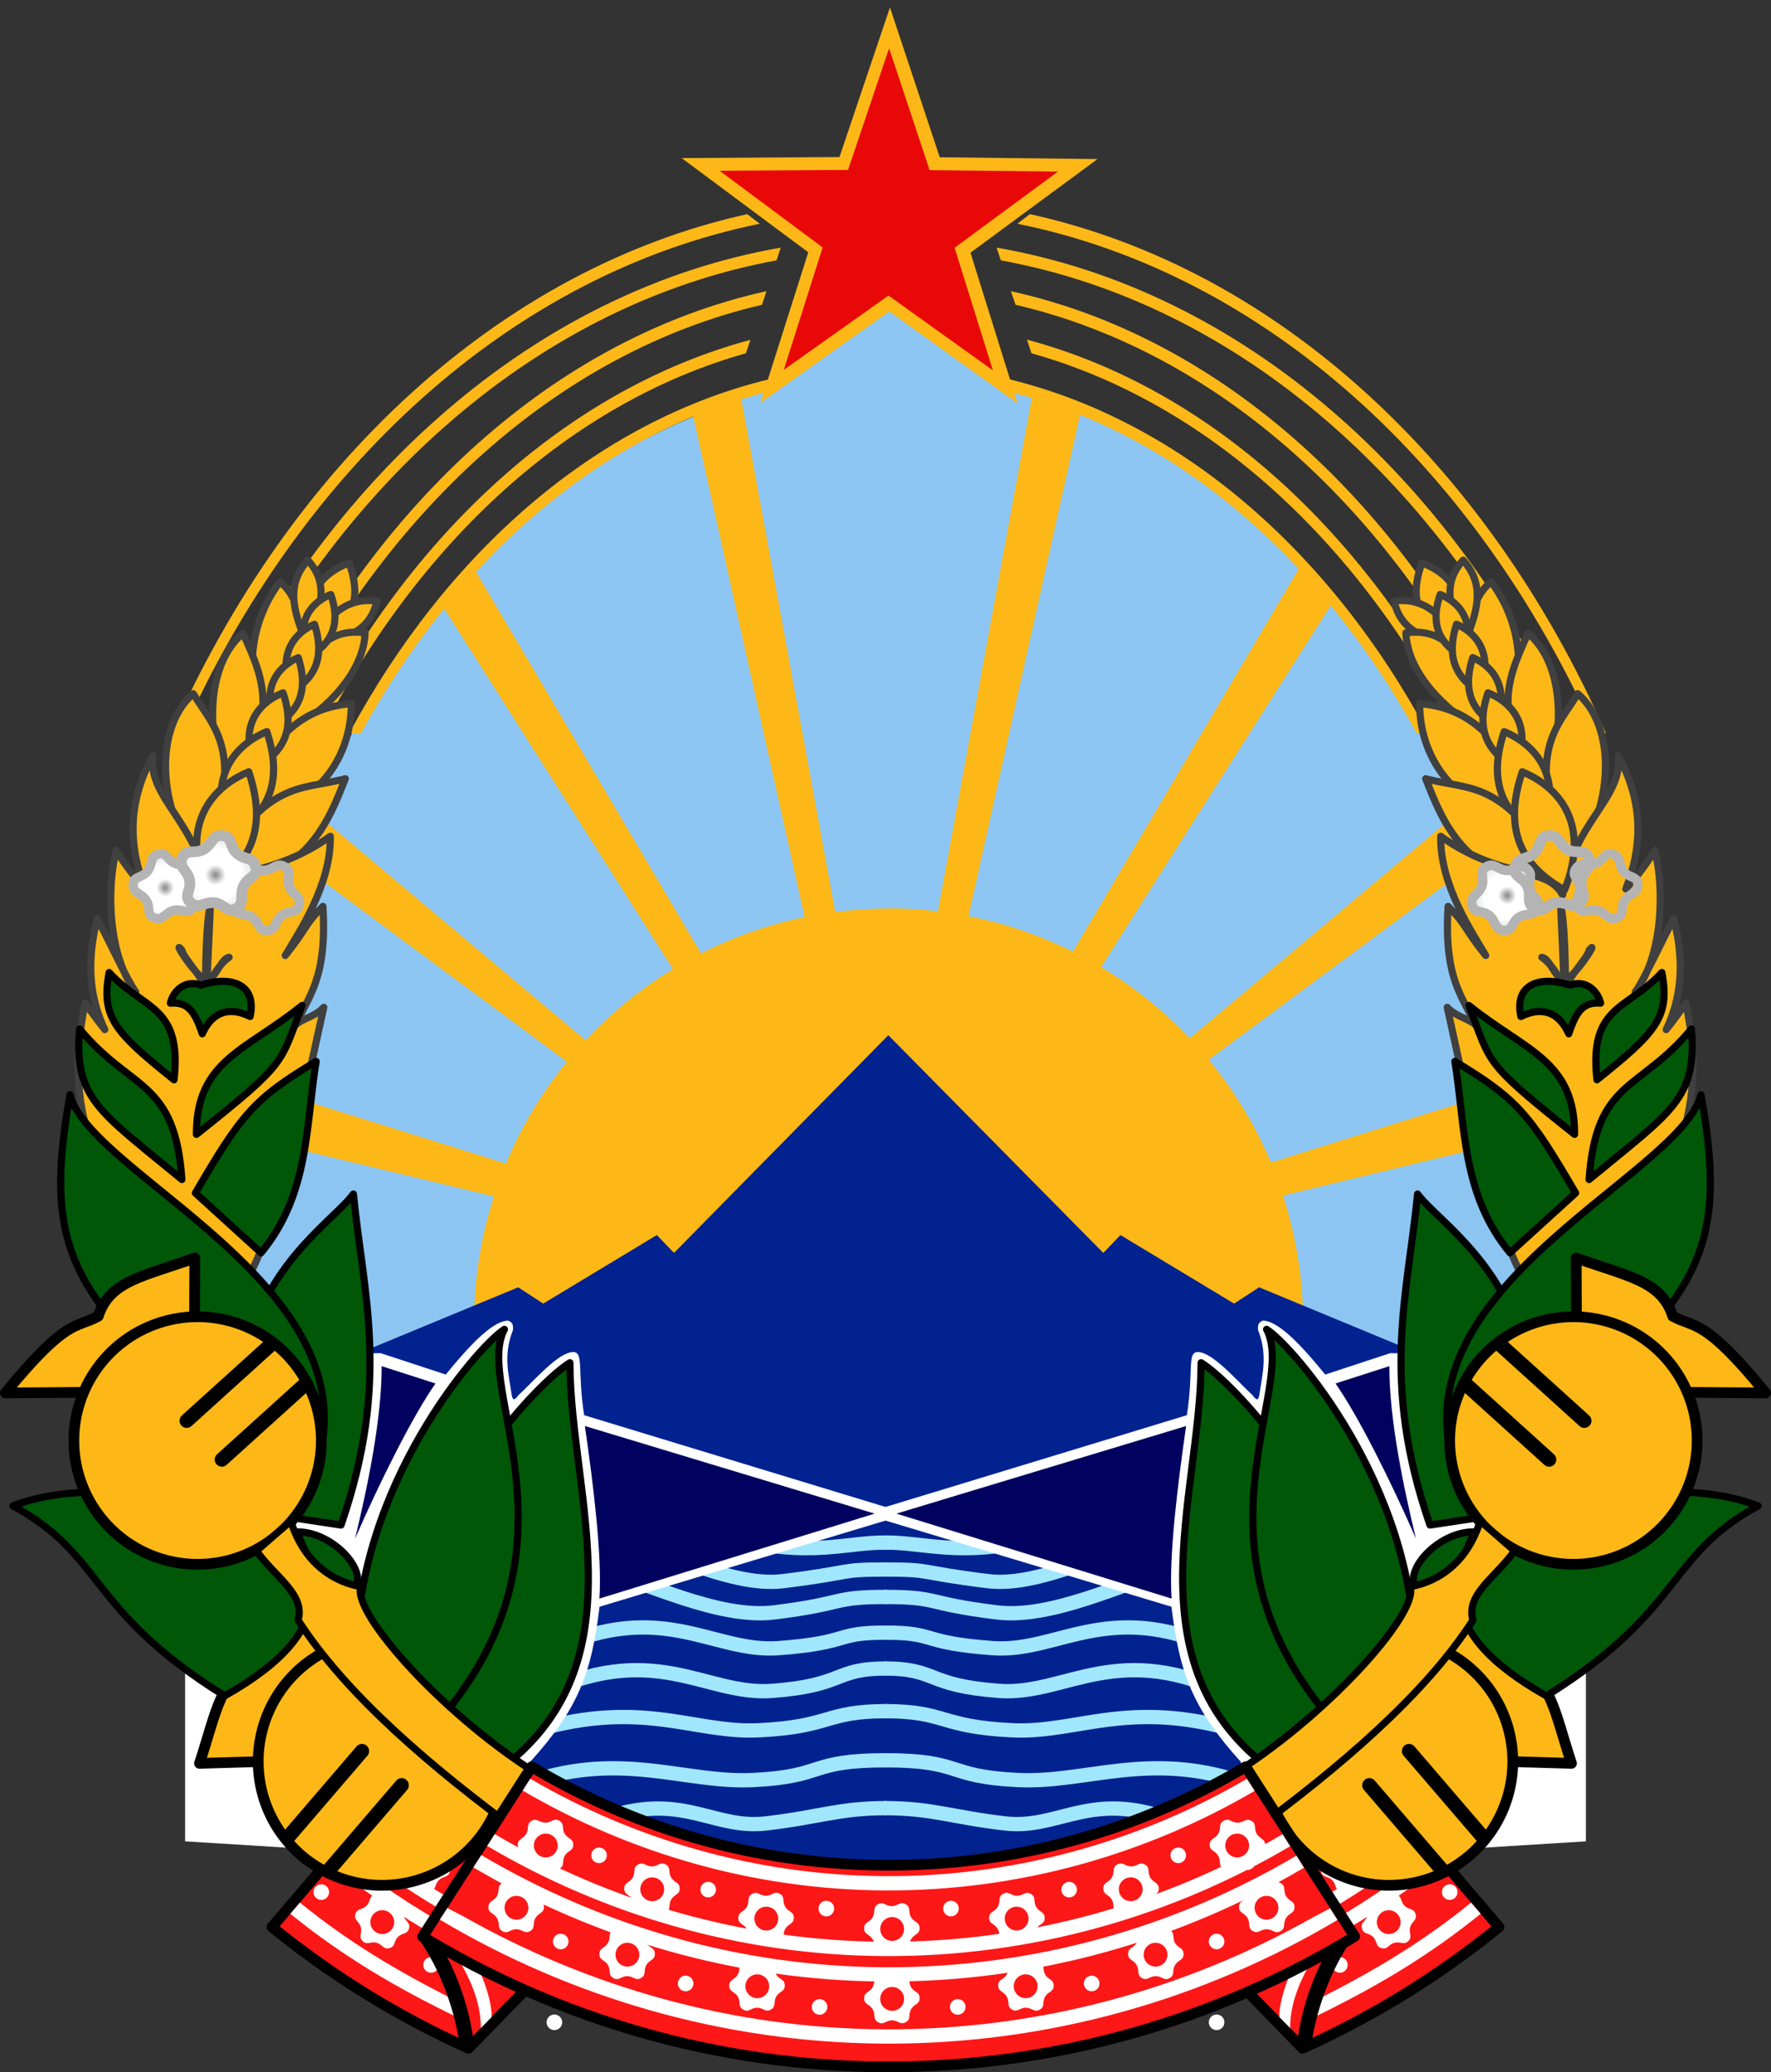 <?xml version="1.0" encoding="UTF-8" standalone="no"?>
<!-- Created with Inkscape (http://www.inkscape.org/) -->
<svg
   xmlns:dc="http://purl.org/dc/elements/1.1/"
   xmlns:cc="http://web.resource.org/cc/"
   xmlns:rdf="http://www.w3.org/1999/02/22-rdf-syntax-ns#"
   xmlns:svg="http://www.w3.org/2000/svg"
   xmlns="http://www.w3.org/2000/svg"
   xmlns:xlink="http://www.w3.org/1999/xlink"
   xmlns:sodipodi="http://sodipodi.sourceforge.net/DTD/sodipodi-0.dtd"
   xmlns:inkscape="http://www.inkscape.org/namespaces/inkscape"
   width="247.924"
   height="290.003"
   id="svg2"
   sodipodi:version="0.32"
   inkscape:version="0.45.1"
   sodipodi:docbase="/home/nick/Desktop"
   sodipodi:docname="Coat_of_arms_of_the_Republic_of_Macedonia.svg"
   inkscape:output_extension="org.inkscape.output.svg.inkscape"
   version="1.0">
  <rect width="100%" height="100%" fill="#333333" stroke="none"/>
  <defs
     id="defs4">
    <linearGradient
       id="linearGradient5183">
      <stop
         style="stop-color:#ffffff;stop-opacity:0.99;"
         offset="0"
         id="stop5185" />
      <stop
         style="stop-color:#daf1f6;stop-opacity:0.996;"
         offset="0.75"
         id="stop5193" />
      <stop
         style="stop-color:#94c7d2;stop-opacity:1;"
         offset="1"
         id="stop5187" />
    </linearGradient>
    <linearGradient
       id="linearGradient5165">
      <stop
         style="stop-color:#ccdde6;stop-opacity:1;"
         offset="0"
         id="stop5167" />
      <stop
         id="stop5173"
         offset="0.5"
         style="stop-color:#ccdde6;stop-opacity:1;" />
      <stop
         style="stop-color:#ccdde6;stop-opacity:0;"
         offset="1"
         id="stop5169" />
    </linearGradient>
    <linearGradient
       id="linearGradient4168">
      <stop
         style="stop-color:#868686;stop-opacity:1;"
         offset="0"
         id="stop4170" />
      <stop
         id="stop6164"
         offset="0.25"
         style="stop-color:#ffffff;stop-opacity:1;" />
      <stop
         style="stop-color:#ffffff;stop-opacity:1;"
         offset="0.625"
         id="stop6166" />
      <stop
         style="stop-color:#d7dedd;stop-opacity:1;"
         offset="1"
         id="stop4172" />
    </linearGradient>
    <radialGradient
       inkscape:collect="always"
       xlink:href="#linearGradient4168"
       id="radialGradient15337"
       gradientUnits="userSpaceOnUse"
       gradientTransform="matrix(1,0,0,1.001,0,-0.135)"
       cx="199.382"
       cy="235.228"
       fx="199.382"
       fy="235.228"
       r="11.03" />
    <radialGradient
       inkscape:collect="always"
       xlink:href="#linearGradient4168"
       id="radialGradient17479"
       gradientUnits="userSpaceOnUse"
       gradientTransform="matrix(1,0,0,1.001,0,-0.135)"
       cx="199.382"
       cy="235.228"
       fx="199.382"
       fy="235.228"
       r="11.03" />
  </defs>
  <sodipodi:namedview
     id="base"
     pagecolor="#ffffff"
     bordercolor="#666666"
     borderopacity="1.0"
     gridtolerance="10000"
     guidetolerance="10"
     objecttolerance="10"
     inkscape:pageopacity="0.0"
     inkscape:pageshadow="2"
     inkscape:zoom="1.4142136"
     inkscape:cx="153.58442"
     inkscape:cy="195.47275"
     inkscape:document-units="px"
     inkscape:current-layer="g23786"
     inkscape:window-width="1280"
     inkscape:window-height="953"
     inkscape:window-x="0"
     inkscape:window-y="25"
     showguides="true"
     inkscape:guide-bbox="true" />
  <g
     inkscape:label="Layer 1"
     inkscape:groupmode="layer"
     id="layer1"
     transform="translate(-416.672,-146.656)">
    <g
       id="g17366">
      <g
         id="g15253"
         style="stroke:none;stroke-opacity:1">
        <path
           id="path3225"
           d="M 540.805,189.334 C 532.531,189.349 523.938,201.435 523.938,201.435 C 477.581,214.515 449.192,261.54 448.938,320.938 L 448.938,321.656 C 448.937,354.564 458.793,384.408 474.781,406.375 L 607.406,406.375 C 623.266,384.579 633.079,354.99 633.219,322.344 C 633.478,261.923 600.324,210.484 557.031,201.11 C 557.031,201.11 549.078,189.319 540.805,189.334 z "
           style="fill:#8cc5f2;fill-opacity:1;stroke:none;stroke-width:0;stroke-linecap:round;stroke-linejoin:round;stroke-miterlimit:4;stroke-opacity:1"
           sodipodi:nodetypes="ccccccscs" />
        <g
           id="g15142"
           transform="translate(220.654,0)"
           style="stroke:none;stroke-opacity:1">
          <path
             sodipodi:nodetypes="cccccccccccccccccsscccccccccccccccccc"
             id="path14031"
             transform="translate(-220.654,0)"
             d="M 520.25,201.438 L 513.5,203.969 L 529.312,275 C 524.204,276.055 519.337,277.791 514.812,280.094 L 482.75,225.75 L 478.281,230.938 L 510.875,282.281 C 506.359,285.041 502.25,288.4 498.656,292.25 L 460.406,260.094 L 459.75,268.406 L 496.031,295.25 C 492.547,299.535 489.659,304.328 487.5,309.5 L 459.188,300.656 L 457.75,307.344 L 485.812,314.094 C 484.053,319.581 483.066,325.434 483.031,331.5 L 483.031,331.812 C 483.031,363.732 508.831,389.694 540.75,389.875 C 572.785,390.057 598.912,364.191 599.094,332.156 C 599.13,325.811 598.134,319.696 596.281,313.969 L 623.781,307.344 L 622.344,300.656 L 594.594,309.344 C 592.392,304.118 589.432,299.285 585.875,294.969 L 621.781,268.406 L 621.125,260.094 L 583.219,291.969 C 579.567,288.11 575.399,284.744 570.812,282 L 603.25,230.938 L 598.781,225.75 L 566.875,279.844 C 562.311,277.573 557.4,275.881 552.25,274.875 L 568.031,203.969 L 561.281,201.438 L 547.969,274.219 C 543.19,273.569 538.37,273.723 533.594,274.281 L 520.25,201.438 z "
             style="fill:#fdb817;fill-opacity:1;stroke:none;stroke-width:1;stroke-linecap:round;stroke-linejoin:round;stroke-miterlimit:4;stroke-opacity:1" />
        </g>
        <g
           id="g15168"
           transform="translate(-2.39e-3,0)"
           style="stroke:none;stroke-opacity:1">
          <path
             style="fill:#022290;fill-opacity:1;stroke:none;stroke-width:0;stroke-linecap:round;stroke-linejoin:round;stroke-miterlimit:4;stroke-dasharray:none;stroke-opacity:1"
             d="M 541.031,291.531 L 511.031,322 L 508.625,319.5 L 492.719,329.094 L 489.219,326.812 L 467.25,335.906 L 481.781,414.5 L 600.375,414.5 L 614.906,335.906 L 592.938,326.812 L 589.438,329.094 L 573.531,319.5 L 571.125,322 L 541.031,291.531 z "
             id="rect2249"
             sodipodi:nodetypes="cccccccccccccc" />
        </g>
        <g
           id="g15172"
           style="stroke:none;stroke-opacity:1">
          <path
             id="path10048"
             d="M 521.281,176.625 C 486.652,184.274 457.274,211.632 440.656,249.281 L 442.219,249.281 C 458.953,211.937 488.409,185.004 523.031,177.969 L 521.281,176.625 z M 560.844,176.625 L 559.094,177.969 C 593.811,184.98 623.256,211.933 639.969,249.281 L 641.5,249.281 C 624.901,211.639 595.556,184.257 560.844,176.625 z M 525.969,181.312 C 491.813,187.265 462.576,213.068 445.75,249.281 L 447.312,249.281 C 463.867,214.207 492.24,189.184 525.375,183.094 L 525.969,181.312 z M 556.188,181.312 L 556.781,183.094 C 590.01,189.16 618.399,214.207 634.938,249.281 L 636.5,249.281 C 619.69,213.073 590.437,187.246 556.188,181.312 z M 523.969,187.406 C 494.424,193.941 469.149,217.089 453.906,249.281 L 455.438,249.281 C 470.392,218.266 494.816,195.947 523.344,189.312 L 523.969,187.406 z M 558.188,187.406 L 558.844,189.312 C 587.366,195.947 611.772,218.266 626.719,249.281 L 628.281,249.281 C 613.033,217.079 587.745,193.932 558.188,187.406 z M 560.438,194.188 L 561.062,196.094 C 585.754,203.014 606.912,222.518 620.594,249.281 L 622.156,249.281 C 608.146,221.35 586.141,201.062 560.438,194.188 z M 521.719,194.219 C 496.073,201.107 474.025,221.355 460,249.281 L 461.594,249.281 C 475.284,222.519 496.46,203.033 521.094,196.094 L 521.719,194.219 z M 557.375,199.594 L 557.375,201.344 C 580.976,206.978 601.428,224.602 615,249.281 L 616.594,249.281 C 602.789,223.657 581.724,205.327 557.375,199.594 z M 524.156,199.781 C 500.102,205.676 479.261,223.852 465.562,249.281 L 467.188,249.281 C 480.645,224.792 500.853,207.287 524.156,201.5 L 524.156,199.781 z "
             style="fill:#fdb817;fill-opacity:1;stroke:none;stroke-width:0.984;stroke-linecap:round;stroke-linejoin:round;stroke-miterlimit:4;stroke-dasharray:none;stroke-opacity:1" />
          <g
             transform="matrix(1,-9.2751614e-3,9.2751614e-3,1,294.728,2.809)"
             id="g3145"
             style="stroke:none;stroke-opacity:1">
            <path
               sodipodi:type="star"
               style="fill:#fdb817;fill-opacity:1;stroke:none;stroke-width:2.26;stroke-linecap:butt;stroke-linejoin:round;stroke-miterlimit:4;stroke-dasharray:none;stroke-opacity:1"
               id="path2170"
               sodipodi:sides="5"
               sodipodi:cx="196.42857"
               sodipodi:cy="145.57648"
               sodipodi:r1="34.583897"
               sodipodi:r2="13.48772"
               sodipodi:arg1="0.95414827"
               sodipodi:arg2="1.5824668"
               inkscape:flatsided="false"
               inkscape:rounded="0"
               inkscape:randomized="0"
               d="M 216.429,173.791 L 196.271,159.063 L 175.776,173.316 L 183.553,149.594 L 163.664,134.506 L 188.629,134.573 L 196.832,110.995 L 204.483,134.758 L 229.442,135.274 L 209.207,149.894 L 216.429,173.791 z "
               transform="matrix(0.885,0,0,0.885,70.97,48.931)" />
            <path
               transform="matrix(0.72,0,0,0.72,103.273,72.952)"
               d="M 216.429,173.791 L 196.271,159.063 L 175.776,173.316 L 183.553,149.594 L 163.664,134.506 L 188.629,134.573 L 196.832,110.995 L 204.483,134.758 L 229.442,135.274 L 209.207,149.894 L 216.429,173.791 z "
               inkscape:randomized="0"
               inkscape:rounded="0"
               inkscape:flatsided="false"
               sodipodi:arg2="1.5824668"
               sodipodi:arg1="0.95414827"
               sodipodi:r2="13.48772"
               sodipodi:r1="34.583897"
               sodipodi:cy="145.57648"
               sodipodi:cx="196.42857"
               sodipodi:sides="5"
               id="path3143"
               style="fill:#e90808;fill-opacity:1;stroke:none;stroke-width:0;stroke-linecap:butt;stroke-linejoin:round;stroke-miterlimit:4;stroke-dasharray:none;stroke-opacity:1"
               sodipodi:type="star" />
          </g>
        </g>
      </g>
      <g
         id="g15343">
        <g
           id="g15267"
           transform="translate(220,0)">
          <g
             style="fill:none;fill-opacity:1;stroke:#a0e7fe;stroke-opacity:1"
             id="g6193">
            <path
               style="fill:none;fill-opacity:1;fill-rule:evenodd;stroke:#a0e7fe;stroke-width:2;stroke-linecap:butt;stroke-linejoin:miter;stroke-miterlimit:4;stroke-dasharray:none;stroke-opacity:1"
               d="M 283.095,400.561 C 292.674,397.938 296.893,402.652 303.892,401.842 C 311.423,400.97 314.103,399.699 320.819,399.699"
               id="path3261"
               sodipodi:nodetypes="csc" />
            <path
               sodipodi:nodetypes="csc"
               id="path5201"
               d="M 270.952,396.008 C 283.869,391.688 292.595,396.223 302.074,395.77 C 312.396,395.277 309.659,393.003 320.783,393.003"
               style="fill:none;fill-opacity:1;fill-rule:evenodd;stroke:#a0e7fe;stroke-width:2;stroke-linecap:butt;stroke-linejoin:miter;stroke-miterlimit:4;stroke-dasharray:none;stroke-opacity:1" />
            <path
               style="fill:none;fill-opacity:1;fill-rule:evenodd;stroke:#a0e7fe;stroke-width:2;stroke-linecap:butt;stroke-linejoin:miter;stroke-miterlimit:4;stroke-dasharray:none;stroke-opacity:1"
               d="M 269.702,389.401 C 286.19,384.009 293.399,389.259 302.878,388.806 C 313.199,388.313 312.034,386.128 320.828,386.128"
               id="path5203"
               sodipodi:nodetypes="csc" />
            <path
               sodipodi:nodetypes="csz"
               id="path5205"
               d="M 271.577,384.222 C 288.065,375.807 295.274,384.001 304.753,383.294 C 315.074,382.525 313.303,380.159 320.779,380.159"
               style="fill:none;fill-opacity:1;fill-rule:evenodd;stroke:#a0e7fe;stroke-width:2;stroke-linecap:butt;stroke-linejoin:miter;stroke-miterlimit:4;stroke-dasharray:none;stroke-opacity:1" />
            <path
               style="fill:none;fill-opacity:1;fill-rule:evenodd;stroke:#a0e7fe;stroke-width:2;stroke-linecap:butt;stroke-linejoin:miter;stroke-miterlimit:4;stroke-dasharray:none;stroke-opacity:1"
               d="M 272.47,378.24 C 288.958,369.824 296.167,378.018 305.646,377.312 C 315.967,376.543 313.394,375.114 320.707,375.145"
               id="path6176"
               sodipodi:nodetypes="css" />
            <path
               style="fill:none;fill-opacity:1;fill-rule:evenodd;stroke:#a0e7fe;stroke-width:2;stroke-linecap:butt;stroke-linejoin:miter;stroke-miterlimit:4;stroke-dasharray:none;stroke-opacity:1"
               d="M 281.606,362.039 C 287.856,362.552 298.536,368.89 306.271,367.937 C 316.543,366.671 313.817,366.306 320.766,366.306"
               id="path6180"
               sodipodi:nodetypes="csc" />
            <path
               sodipodi:nodetypes="csc"
               id="path6178"
               d="M 281.398,366.666 C 287.016,368 297.286,373.265 305.021,372.312 C 315.293,371.046 312.962,370.145 320.797,370.145"
               style="fill:none;fill-opacity:1;fill-rule:evenodd;stroke:#a0e7fe;stroke-width:2;stroke-linecap:butt;stroke-linejoin:miter;stroke-miterlimit:4;stroke-dasharray:none;stroke-opacity:1" />
            <path
               sodipodi:nodetypes="cs"
               id="path6182"
               d="M 299.031,361.849 C 310.016,364.762 315.313,362.419 320.805,362.544"
               style="fill:none;fill-opacity:1;fill-rule:evenodd;stroke:#a0e7fe;stroke-width:2;stroke-linecap:butt;stroke-linejoin:miter;stroke-miterlimit:4;stroke-dasharray:none;stroke-opacity:1" />
          </g>
          <path
             sodipodi:nodetypes="cccccccscccccccc"
             id="rect9632"
             d="M 222.586,336.164 L 249.978,336.031 L 259.08,339.023 C 263.459,333.623 265.983,331.577 267.769,331.465 C 268.492,331.708 268.529,332.185 268.482,332.786 C 267.105,336.263 267.873,338.937 268.264,341.613 C 268.406,342.682 268.641,342.743 269.253,341.914 C 271.431,339.894 274.877,335.829 276.943,335.877 C 278.429,335.909 277.483,338.501 278.445,344.711 L 321.031,357.673 L 321.178,359.295 L 280.602,371.515 C 279.489,380.753 277.668,385.746 270.889,393.228 L 271.087,407.355 L 222.586,404.349 L 222.586,336.164 z "
             style="fill:#ffffff;fill-opacity:1;stroke:#000000;stroke-width:0;stroke-linecap:round;stroke-linejoin:round;stroke-miterlimit:4;stroke-opacity:1" />
          <g
             id="g29528">
            <path
               id="path29383"
               d="M 253.094,394.844 L 234.75,416.344 C 243.02,423.061 252.229,428.795 262.25,433.312 L 283.625,411.375 C 272.244,407.644 261.982,401.965 253.094,394.844 z "
               style="fill:#fd1717;fill-opacity:1;stroke:#000000;stroke-width:1.5;stroke-linecap:butt;stroke-linejoin:round;stroke-miterlimit:4;stroke-dasharray:none;stroke-opacity:1" />
            <use
               x="0"
               y="0"
               xlink:href="#g23718"
               id="use29405"
               transform="matrix(0.966,0.259,-0.259,0.966,97.721,-53.998)"
               width="744.094"
               height="1052.362" />
            <use
               x="0"
               y="0"
               xlink:href="#use23722"
               id="use29407"
               transform="matrix(0.966,0.259,-0.259,0.966,99.28,-55.671)"
               width="744.094"
               height="1052.362" />
            <use
               x="0"
               y="0"
               xlink:href="#use23742"
               id="use29411"
               transform="matrix(0.966,0.259,-0.259,0.966,68.494,-72.744)"
               width="744.094"
               height="1052.362" />
            <path
               sodipodi:type="arc"
               style="fill:#ffffff;fill-opacity:1;stroke:#000000;stroke-width:0;stroke-linecap:round;stroke-linejoin:round;stroke-miterlimit:4;stroke-dasharray:none;stroke-opacity:1"
               id="path29419"
               sodipodi:cx="279.63864"
               sodipodi:cy="406.06973"
               sodipodi:rx="1.5310124"
               sodipodi:ry="1.5310124"
               d="M 278.108,406.061 A 1.531,1.531 0 1 1 278.108,406.07"
               sodipodi:start="3.1472726"
               sodipodi:end="9.424778"
               sodipodi:open="true"
               transform="matrix(0.687,0.184,-0.184,0.687,132.682,70.773)" />
            <use
               x="0"
               y="0"
               xlink:href="#path23805"
               id="use29421"
               transform="matrix(0.966,0.259,-0.259,0.966,97.993,-55.297)"
               width="744.094"
               height="1052.362" />
            <use
               x="0"
               y="0"
               xlink:href="#use23809"
               id="use29425"
               transform="matrix(0.966,0.259,-0.259,0.966,47.365,-69.059)"
               width="744.094"
               height="1052.362" />
            <use
               x="0"
               y="0"
               xlink:href="#use23811"
               id="use29427"
               transform="matrix(0.966,0.259,-0.259,0.966,99.849,-53.689)"
               width="744.094"
               height="1052.362" />
            <use
               x="0"
               y="0"
               xlink:href="#use23813"
               id="use29429"
               transform="matrix(0.966,0.259,-0.259,0.966,101.739,-55.862)"
               width="744.094"
               height="1052.362" />
            <path
               sodipodi:nodetypes="cccccccccccccccccccc"
               id="path29385"
               d="M 252.094,396.031 L 250.812,397.531 C 259.411,404.45 269.25,410.037 280.125,413.906 L 281.656,412.344 C 270.67,408.553 260.741,402.967 252.094,396.031 z M 246.125,403.031 L 244.844,404.531 C 253.242,411.32 262.732,416.964 273.156,421.125 L 274.656,419.562 C 264.134,415.462 254.572,409.841 246.125,403.031 z M 243.844,405.688 L 242.531,407.25 C 250.865,413.994 260.236,419.627 270.5,423.875 L 272,422.312 C 261.644,418.107 252.208,412.469 243.844,405.688 z M 238.661,412.922 L 237.317,414.485 C 244.569,420.379 252.11,424.836 260.745,429.004 L 260.088,426.435 C 252.211,422.478 245.337,418.355 238.661,412.922 z "
               style="fill:#ffffff;fill-opacity:1;stroke:none;stroke-width:1.159;stroke-linecap:butt;stroke-linejoin:round;stroke-miterlimit:4;stroke-dasharray:none;stroke-opacity:1" />
            <path
               sodipodi:nodetypes="ccccc"
               style="fill:#000000;fill-opacity:1;stroke:none;stroke-width:1.159;stroke-linecap:butt;stroke-linejoin:round;stroke-miterlimit:4;stroke-dasharray:none;stroke-opacity:1"
               d="M 257.1,417.007 L 255.37,418.128 C 258.299,422.329 260.405,427.949 261.108,433.417 L 262.979,432.37 C 262.323,427.177 260.269,421.467 257.1,417.007 z "
               id="path9171" />
            <path
               id="path9173"
               d="M 259.814,415.07 L 258.085,416.19 C 260.724,420.762 263.977,424.98 263.988,430.481 L 265.479,428.954 C 265.677,426.036 262.936,419.65 259.814,415.07 z "
               style="fill:#ffffff;fill-opacity:1;stroke:none;stroke-width:1.159;stroke-linecap:butt;stroke-linejoin:round;stroke-miterlimit:4;stroke-dasharray:none;stroke-opacity:1"
               sodipodi:nodetypes="ccccc" />
          </g>
          <g
             id="g3278">
            <path
               style="fill:#fdb817;fill-opacity:1;fill-rule:evenodd;stroke:#404040;stroke-width:1px;stroke-linecap:round;stroke-linejoin:round;stroke-opacity:1"
               d="M 234.029,249.349 C 240.47,240.315 239.837,231.155 235.853,228.082 C 230.126,235.802 231.858,244.419 234.029,249.349 z "
               id="path3260"
               sodipodi:nodetypes="ccc" />
            <path
               sodipodi:nodetypes="ccc"
               id="path3252"
               d="M 241.131,236.535 C 247.327,233.477 246.809,228.893 245.537,225.429 C 242.547,226.543 238.108,229.66 241.131,236.535 z "
               style="fill:#fdb817;fill-opacity:1;fill-rule:evenodd;stroke:#404040;stroke-width:1px;stroke-linecap:round;stroke-linejoin:round;stroke-opacity:1" />
            <path
               sodipodi:nodetypes="ccc"
               id="path3256"
               d="M 239.522,236.407 C 242.238,231.097 242.299,227.809 239.767,225.052 C 237.008,228.162 237.351,231.476 239.522,236.407 z "
               style="fill:#fdb817;fill-opacity:1;fill-rule:evenodd;stroke:#404040;stroke-width:1px;stroke-linecap:round;stroke-linejoin:round;stroke-opacity:1" />
            <path
               style="fill:#fdb817;fill-opacity:1;fill-rule:evenodd;stroke:#404040;stroke-width:1px;stroke-linecap:round;stroke-linejoin:round;stroke-opacity:1"
               d="M 239.981,237.05 C 245.891,236.247 248.625,234.419 249.442,230.766 C 245.313,230.277 242.789,232.452 239.981,237.05 z "
               id="path3258"
               sodipodi:nodetypes="ccc" />
            <path
               sodipodi:nodetypes="ccc"
               id="path3262"
               d="M 235.04,250.044 C 240.975,247.386 247.539,241.509 247.785,235.216 C 243.132,234.665 239.371,236.464 235.04,250.044 z "
               style="fill:#fdb817;fill-opacity:1;fill-rule:evenodd;stroke:#404040;stroke-width:1px;stroke-linecap:round;stroke-linejoin:round;stroke-opacity:1" />
            <path
               style="fill:#fdb817;fill-opacity:1;fill-rule:evenodd;stroke:#404040;stroke-width:1px;stroke-linecap:round;stroke-linejoin:round;stroke-opacity:1"
               d="M 239.833,238.555 C 244.269,236.158 243.898,232.564 242.987,229.848 C 240.847,230.722 237.67,233.165 239.833,238.555 z "
               id="path3254"
               sodipodi:nodetypes="ccc" />
            <path
               style="fill:#fdb817;fill-opacity:1;fill-rule:evenodd;stroke:#404040;stroke-width:1px;stroke-linecap:round;stroke-linejoin:round;stroke-opacity:1"
               d="M 237.455,243.48 C 242.016,240.873 241.635,236.967 240.698,234.015 C 238.497,234.965 235.23,237.621 237.455,243.48 z "
               id="path3250"
               sodipodi:nodetypes="ccc" />
            <path
               sodipodi:nodetypes="ccc"
               id="path3248"
               d="M 235.182,248.151 C 239.743,245.545 239.362,241.639 238.425,238.687 C 236.224,239.637 232.957,242.293 235.182,248.151 z "
               style="fill:#fdb817;fill-opacity:1;fill-rule:evenodd;stroke:#404040;stroke-width:1px;stroke-linecap:round;stroke-linejoin:round;stroke-opacity:1" />
            <path
               sodipodi:nodetypes="ccc"
               id="path3264"
               d="M 228.852,257.683 C 235.293,246.881 234.155,242.771 230.676,235.28 C 225.328,239.842 225.419,250.101 228.852,257.683 z "
               style="fill:#fdb817;fill-opacity:1;fill-rule:evenodd;stroke:#404040;stroke-width:1px;stroke-linecap:round;stroke-linejoin:round;stroke-opacity:1" />
            <path
               style="fill:#fdb817;fill-opacity:1;fill-rule:evenodd;stroke:#404040;stroke-width:1px;stroke-linecap:round;stroke-linejoin:round;stroke-opacity:1"
               d="M 229.665,261.359 C 233.948,249.533 239.269,245.662 245.851,245.131 C 245.884,253.141 240.386,260.823 229.665,261.359 z "
               id="path3270"
               sodipodi:nodetypes="ccc" />
            <path
               style="fill:#fdb817;fill-opacity:1;fill-rule:evenodd;stroke:#404040;stroke-width:1px;stroke-linecap:round;stroke-linejoin:round;stroke-opacity:1"
               d="M 232.421,254.086 C 237.863,251.202 237.408,246.878 236.291,243.612 C 233.665,244.663 229.767,247.602 232.421,254.086 z "
               id="path3246"
               sodipodi:nodetypes="ccc" />
            <path
               style="fill:#fdb817;fill-opacity:1;fill-rule:evenodd;stroke:#404040;stroke-width:1px;stroke-linecap:round;stroke-linejoin:round;stroke-opacity:1"
               d="M 224.938,268.29 C 231.379,251.679 226.579,248.58 223.731,243.74 C 218.383,248.302 218.347,259.697 224.938,268.29 z "
               id="path3266"
               sodipodi:nodetypes="ccc" />
            <path
               sodipodi:nodetypes="ccc"
               id="path3244"
               d="M 228.815,263.683 C 236.143,259.651 235.531,253.608 234.026,249.041 C 230.49,250.51 225.24,254.619 228.815,263.683 z "
               style="fill:#fdb817;fill-opacity:1;fill-rule:evenodd;stroke:#404040;stroke-width:1px;stroke-linecap:round;stroke-linejoin:round;stroke-opacity:1" />
            <path
               sodipodi:nodetypes="ccc"
               id="path3268"
               d="M 225.483,270.902 C 233.477,255.529 238.511,257.361 245.019,255.635 C 242.688,261.397 239.594,270.468 225.483,270.902 z "
               style="fill:#fdb817;fill-opacity:1;fill-rule:evenodd;stroke:#404040;stroke-width:1px;stroke-linecap:round;stroke-linejoin:round;stroke-opacity:1" />
            <path
               sodipodi:nodetypes="ccccccccccccccccccccccc"
               id="path3274"
               d="M 218.062,252.438 C 214.361,259.177 214.778,265.409 217,271.062 C 215.649,269.567 214.254,267.852 212.938,265.656 C 211.509,271.312 211.911,280.612 215.68,285.467 C 214.668,284.264 211.258,276.879 210.281,275.25 C 208.621,281.819 209.403,286.661 211.344,290.75 C 210.429,289.597 209.499,288.378 208.594,287 C 204.67,305.854 213.258,313.98 220.25,324.344 C 220.107,327.934 219.997,331.959 219.938,336.594 C 232.792,329.923 234.857,320.203 242,287.625 C 240.863,288.889 239.157,289.149 238.119,290.024 C 239.831,286.019 242.492,283.694 241.875,273.5 C 239.244,276.135 239.72,276.497 236.607,280.378 C 238.368,277.325 243.046,270.585 242.911,263.691 C 234.446,269.736 227.995,267.858 225.844,271.906 C 224.589,261.794 217.348,258.516 218.062,252.438 z M 226.104,273.409 C 226.138,273.785 225.651,283.257 225.692,283.657 C 226.88,283.716 227.611,280.754 228.75,280.627 C 227.351,281.566 226.335,283.375 225.439,285.197 C 225.392,283.771 222.337,280.758 222.129,279.617 C 220.604,277.823 223.832,283.056 225.445,283.777 C 225.508,275.523 226.044,273.674 226.104,273.409 z "
               style="fill:#fdb817;fill-opacity:1;fill-rule:evenodd;stroke:#404040;stroke-width:1px;stroke-linecap:round;stroke-linejoin:round;stroke-opacity:1" />
            <path
               style="fill:#fdb817;fill-opacity:1;fill-rule:evenodd;stroke:#404040;stroke-width:1px;stroke-linecap:round;stroke-linejoin:round;stroke-opacity:1"
               d="M 225.569,271.194 C 233.904,266.642 233.208,259.818 231.496,254.662 C 227.474,256.32 221.504,260.96 225.569,271.194 z "
               id="path2271"
               sodipodi:nodetypes="ccc" />
          </g>
          <path
             sodipodi:nodetypes="cccc"
             id="path35400"
             d="M 244.414,360.086 L 235.081,358.675 C 222.311,330.266 242.296,319.014 246.149,313.754 C 247.491,327.73 251.427,339.799 244.414,360.086 z "
             style="fill:#005707;fill-opacity:1;fill-rule:evenodd;stroke:#000000;stroke-width:1px;stroke-linecap:round;stroke-linejoin:round;stroke-opacity:1" />
          <path
             style="fill:#005707;fill-opacity:1;fill-rule:evenodd;stroke:#000000;stroke-width:1px;stroke-linecap:round;stroke-linejoin:round;stroke-opacity:1"
             d="M 239.336,355.919 C 208.443,329.806 201.923,325.338 206.474,299.865 C 209.457,311.694 253.294,328.182 239.336,355.919 z "
             id="path35398"
             sodipodi:nodetypes="ccc" />
          <use
             height="1052.362"
             width="744.094"
             transform="matrix(2.5815414e-2,1,1,-2.5815414e-2,-103.896,177.828)"
             id="use30539"
             xlink:href="#g8028"
             y="0"
             x="0" />
          <path
             sodipodi:nodetypes="ccc"
             id="path35402"
             d="M 228.12,383.99 C 260.892,365.591 217.854,349.837 198.482,357.4 C 211.392,364.409 208.804,371.968 228.12,383.99 z "
             style="fill:#005707;fill-opacity:1;fill-rule:evenodd;stroke:#000000;stroke-width:1px;stroke-linecap:round;stroke-linejoin:round;stroke-opacity:1" />
          <path
             sodipodi:nodetypes="ccccc"
             id="path34419"
             d="M 224.986,291.332 C 223.903,288.086 222.9,286.862 220.522,287.046 C 220.861,285.486 222.483,283.667 224.804,284.523 C 228.89,283.174 232.665,284.276 231.687,288.917 C 229.532,287.833 226.703,287.58 224.986,291.332 z "
             style="fill:#005707;fill-opacity:1;fill-rule:evenodd;stroke:#000000;stroke-width:1px;stroke-linecap:round;stroke-linejoin:round;stroke-opacity:1" />
          <path
             style="fill:#005707;fill-opacity:1;fill-rule:evenodd;stroke:#000000;stroke-width:1px;stroke-linecap:round;stroke-linejoin:round;stroke-opacity:1"
             d="M 221.036,297.772 C 212.76,291.145 210.77,288.998 211.952,282.755 C 216.732,288.012 222.197,287.285 221.036,297.772 z "
             id="path35390"
             sodipodi:nodetypes="ccc" />
          <path
             sodipodi:nodetypes="ccc"
             id="path35392"
             d="M 224.172,305.411 C 236.949,295.237 235.831,295.625 238.958,287.364 C 231.178,293.682 224.113,295.018 224.172,305.411 z "
             style="fill:#005707;fill-opacity:1;fill-rule:evenodd;stroke:#000000;stroke-width:1px;stroke-linecap:round;stroke-linejoin:round;stroke-opacity:1" />
          <path
             sodipodi:nodetypes="ccc"
             id="path35394"
             d="M 222.136,311.725 C 210.514,302.13 207.01,300.426 207.812,290.647 C 215.054,299.439 221.151,297.639 222.136,311.725 z "
             style="fill:#005707;fill-opacity:1;fill-rule:evenodd;stroke:#000000;stroke-width:1px;stroke-linecap:round;stroke-linejoin:round;stroke-opacity:1" />
          <path
             style="fill:#005707;fill-opacity:1;fill-rule:evenodd;stroke:#000000;stroke-width:1px;stroke-linecap:round;stroke-linejoin:round;stroke-opacity:1"
             d="M 224.019,313.619 L 233.216,321.982 C 240.002,313.774 239.446,304.218 240.931,295.193 C 232.174,300.45 230.434,302.627 224.019,313.619 z "
             id="path35396"
             sodipodi:nodetypes="cccc" />
          <g
             transform="translate(78.084,0)"
             id="g8028"
             style="fill:#fdb817;fill-opacity:1">
            <path
               sodipodi:nodetypes="ccccc"
               id="path32479"
               d="M 119.338,341.594 C 127.994,331.024 129.138,332.61 132.343,330.861 C 133.916,325.918 138.582,325.313 145.854,322.716 L 145.791,341.404 L 119.338,341.594 z "
               style="fill:#fdb817;fill-opacity:1;fill-rule:evenodd;stroke:#000000;stroke-width:1.5;stroke-linecap:round;stroke-linejoin:round;stroke-miterlimit:4;stroke-dasharray:none;stroke-opacity:1" />
            <path
               sodipodi:type="arc"
               style="fill:#fdb817;fill-opacity:1;stroke:#000000;stroke-width:1.5;stroke-linecap:butt;stroke-linejoin:round;stroke-miterlimit:4;stroke-dasharray:none;stroke-opacity:1"
               id="path4138"
               sodipodi:cx="145.89285"
               sodipodi:cy="347.18362"
               sodipodi:rx="17.321428"
               sodipodi:ry="17.321428"
               d="M 163.214 347.184 A 17.321 17.321 0 1 1  128.571,347.184 A 17.321 17.321 0 1 1  163.214 347.184 z"
               transform="translate(0.357,1.071)" />
            <path
               style="fill:#fdb817;fill-opacity:1;fill-rule:evenodd;stroke:#000000;stroke-width:2;stroke-linecap:round;stroke-linejoin:round;stroke-miterlimit:4;stroke-dasharray:none;stroke-opacity:1"
               d="M 144.722,345.489 L 156.43,334.902"
               id="path6086"
               sodipodi:nodetypes="cc" />
            <use
               x="0"
               y="0"
               xlink:href="#path6086"
               id="use7057"
               transform="translate(4.924,5.43)"
               width="744.094"
               height="1052.362"
               style="fill:#fdb817;fill-opacity:1" />
          </g>
          <g
             id="g3298">
            <use
               x="0"
               y="0"
               xlink:href="#path2225"
               id="use6170"
               transform="matrix(0.801,-0.321,0.321,0.801,-48.267,128.171)"
               width="744.094"
               height="1052.362" />
            <use
               x="0"
               y="0"
               xlink:href="#path2225"
               id="use6168"
               transform="matrix(0.798,0.393,-0.393,0.798,158.343,-31.912)"
               width="744.094"
               height="1052.362" />
            <path
               sodipodi:type="star"
               style="fill:url(#radialGradient17479);fill-opacity:1;stroke:#b4b4b4;stroke-width:2.886;stroke-linecap:round;stroke-linejoin:round;stroke-miterlimit:4;stroke-dasharray:none;stroke-opacity:1"
               id="path2225"
               sodipodi:sides="5"
               sodipodi:cx="199.75768"
               sodipodi:cy="234.89624"
               sodipodi:r1="10.503886"
               sodipodi:r2="7.702024"
               sodipodi:arg1="0.47439988"
               sodipodi:arg2="1.0699151"
               inkscape:flatsided="false"
               inkscape:rounded="0.46"
               inkscape:randomized="0"
               d="M 209.102,239.694 C 207.927,242.179 205.909,240.412 203.456,241.652 C 200.798,242.996 201.037,245.644 198.082,245.266 C 195.355,244.916 196.413,242.451 194.475,240.501 C 192.375,238.388 189.931,239.434 189.378,236.507 C 188.868,233.806 191.539,234.05 192.794,231.605 C 194.155,228.954 192.406,226.953 195.019,225.522 C 197.43,224.202 198.023,226.818 200.737,227.257 C 203.677,227.732 205.04,225.449 207.208,227.492 C 209.209,229.377 206.904,230.75 207.326,233.466 C 207.783,236.41 210.375,237.001 209.102,239.694 z "
               transform="matrix(0.429,0.293,-0.293,0.429,210.253,109.718)" />
          </g>
          <path
             sodipodi:nodetypes="cccc"
             id="rect3315"
             d="M 278.55,346.224 C 279.703,354.183 280.996,364.524 280.584,370.374 L 319.11,358.485 L 278.55,346.224 z "
             style="fill:#01015f;fill-opacity:1;stroke:#404040;stroke-width:0;stroke-linecap:round;stroke-linejoin:round;stroke-miterlimit:4;stroke-dasharray:none;stroke-opacity:1" />
          <path
             style="fill:#01015f;fill-opacity:1;stroke:#404040;stroke-width:0;stroke-linecap:round;stroke-linejoin:round;stroke-miterlimit:4;stroke-dasharray:none;stroke-opacity:1"
             d="M 257.639,340.272 L 250.097,337.847 C 250.122,345.356 248.055,355.038 246.375,361.992 C 249.738,354.267 254.444,344.799 257.639,340.272 z "
             id="path4289"
             sodipodi:nodetypes="cccc" />
          <path
             sodipodi:nodetypes="ccc"
             id="rect2269"
             d="M 238.27,361.039 C 242.946,361.013 247.587,365.823 246.603,368.489 C 243.068,370.36 240.463,366.885 238.27,361.039 z "
             style="fill:#005707;fill-opacity:1;stroke:#000000;stroke-width:1;stroke-linecap:round;stroke-linejoin:round;stroke-miterlimit:4;stroke-opacity:1" />
          <path
             style="fill:#005707;fill-opacity:1;fill-rule:evenodd;stroke:#000000;stroke-width:1px;stroke-linecap:round;stroke-linejoin:round;stroke-opacity:1"
             d="M 254.874,385.802 C 249.72,363.503 271.336,340.459 276.454,337.366 C 276.484,356.18 286.991,380.558 265.361,395.221 L 254.874,385.802 z "
             id="path2245"
             sodipodi:nodetypes="cccc" />
          <path
             sodipodi:nodetypes="cccc"
             id="path2247"
             d="M 246.574,378.211 C 246.617,354.622 263.54,335.061 267.287,332.695 C 262.937,340.822 278.684,362.24 259.189,386.194 L 246.574,378.211 z "
             style="fill:#005707;fill-opacity:1;fill-rule:evenodd;stroke:#000000;stroke-width:1;stroke-linecap:round;stroke-linejoin:round;stroke-miterlimit:4;stroke-dasharray:none;stroke-opacity:1" />
          <path
             sodipodi:nodetypes="ccccccc"
             id="rect3244"
             d="M 272.859,395.51 C 259.309,387.356 245.85,372.409 247.192,368.712 C 245.706,368.425 239.824,367.26 237.378,359.524 L 232.579,363.691 C 235.143,367.347 239.428,369.741 238.405,373.397 C 245.136,383.898 257.394,394.25 269.45,403.087 L 272.859,395.51 z "
             style="fill:#fdb817;fill-opacity:1;stroke:#000000;stroke-width:1;stroke-linecap:round;stroke-linejoin:round;stroke-miterlimit:4;stroke-opacity:1" />
        </g>
        <use
           x="0"
           y="0"
           xlink:href="#g15267"
           id="use15341"
           transform="matrix(-1,0,0,1,1081.268,0)"
           width="744.094"
           height="1052.362"
           style="fill:none;fill-opacity:1;stroke:none;stroke-opacity:1" />
      </g>
      <g
         transform="translate(220.742,0)"
         id="g29336">
        <g
           transform="translate(5.8746338e-3,0)"
           id="g23786">
          <path
             sodipodi:nodetypes="ccsccsc"
             id="path17767"
             d="M 270.344,393.906 L 255.094,417.688 C 273.919,429.123 295.977,435.772 319.594,435.906 C 343.728,436.043 366.333,429.343 385.562,417.656 L 370.312,393.906 C 355.535,402.738 338.241,407.792 319.781,407.688 C 301.71,407.585 284.819,402.557 270.344,393.906 z "
             style="fill:#fd1717;fill-opacity:1;stroke:#000000;stroke-width:1.5;stroke-linecap:butt;stroke-linejoin:round;stroke-miterlimit:4;stroke-dasharray:none;stroke-opacity:1" />
          <path
             id="path13875"
             d="M 370.471,395.599 C 355.643,404.27 338.17,409.323 319.75,409.219 C 301.74,409.116 284.664,404.064 270.154,395.586 L 269.092,397.242 C 283.915,405.927 301.351,411.114 319.75,411.219 C 338.561,411.326 356.411,406.163 371.565,397.287 L 370.471,395.599 z M 375.471,403.349 C 359.179,412.95 339.964,418.521 319.688,418.406 C 299.866,418.294 281.114,412.718 265.185,403.336 L 264.123,404.992 C 280.365,414.58 299.474,420.291 319.688,420.406 C 340.351,420.524 359.931,414.838 376.533,405.037 L 375.471,403.349 z M 263.31,406.274 L 262.185,407.992 C 278.982,417.933 298.776,423.85 319.688,423.969 C 341.049,424.09 361.319,418.185 378.471,408.037 L 377.408,406.349 C 360.561,416.313 340.673,422.088 319.688,421.969 C 299.157,421.852 279.802,416.023 263.31,406.274 z M 258.56,413.68 L 257.498,415.305 C 275.639,426.107 297.037,432.528 319.656,432.656 C 342.767,432.788 364.638,426.382 383.158,415.349 L 382.127,413.724 L 379.69,415.005 C 362.014,424.991 341.405,430.78 319.656,430.656 C 298.402,430.536 278.292,424.722 260.998,414.961 L 258.56,413.68 z "
             style="fill:#ffffff;fill-opacity:1;stroke:none;stroke-width:1.159;stroke-linecap:butt;stroke-linejoin:round;stroke-miterlimit:4;stroke-dasharray:none;stroke-opacity:1"
             sodipodi:nodetypes="csccscccsccsccccsccscccscccscc" />
          <use
             x="0"
             y="0"
             xlink:href="#use23724"
             id="use23726"
             transform="translate(17.615,1.452)"
             width="744.094"
             height="1052.362" />
          <g
             transform="translate(48.487,21.466)"
             id="use23740">
            <path
               transform="matrix(0.146,0,0,0.146,239.77,341.411)"
               d="M 236.123,457.382 C 230.79,460.488 228.991,455.627 222.819,455.65 C 216.648,455.674 214.885,460.549 209.529,457.483 C 204.172,454.418 207.483,450.428 204.377,445.096 C 201.271,439.763 196.168,440.674 196.144,434.502 C 196.121,428.331 201.231,429.203 204.296,423.847 C 207.362,418.49 204.021,414.526 209.354,411.42 C 214.687,408.314 216.487,413.176 222.658,413.153 C 228.829,413.129 230.592,408.254 235.948,411.32 C 241.305,414.385 237.994,418.374 241.1,423.707 C 244.206,429.04 249.31,428.129 249.333,434.301 C 249.356,440.472 244.246,439.6 241.181,444.956 C 238.115,450.312 241.456,454.276 236.123,457.382 z "
               inkscape:randomized="0"
               inkscape:rounded="0.46"
               inkscape:flatsided="false"
               sodipodi:arg2="1.5670042"
               sodipodi:arg1="1.0434054"
               sodipodi:r2="21.248936"
               sodipodi:r1="26.594557"
               sodipodi:cy="434.40137"
               sodipodi:cx="222.73865"
               sodipodi:sides="6"
               id="path23756"
               style="fill:#ffffff;fill-opacity:1;stroke:#000000;stroke-width:0;stroke-linecap:round;stroke-linejoin:round;stroke-miterlimit:4;stroke-dasharray:none;stroke-opacity:1"
               sodipodi:type="star" />
            <path
               transform="matrix(0.165,0,0,0.165,241.577,335.136)"
               sodipodi:open="true"
               sodipodi:end="9.424778"
               sodipodi:start="3.1472726"
               d="M 176.272,422.98 A 10.102,10.102 0 1 1 176.272,423.037"
               sodipodi:ry="10.101525"
               sodipodi:rx="10.101525"
               sodipodi:cy="423.03714"
               sodipodi:cx="186.37314"
               id="path23758"
               style="fill:#fd1717;fill-opacity:1;stroke:#000000;stroke-width:0;stroke-linecap:round;stroke-linejoin:round;stroke-miterlimit:4;stroke-dasharray:none;stroke-opacity:1"
               sodipodi:type="arc" />
          </g>
          <g
             id="g23772">
            <g
               id="g23760">
              <g
                 id="g23718">
                <path
                   transform="matrix(0.146,0,0,0.146,239.77,341.411)"
                   d="M 236.123,457.382 C 230.79,460.488 228.991,455.627 222.819,455.65 C 216.648,455.674 214.885,460.549 209.529,457.483 C 204.172,454.418 207.483,450.428 204.377,445.096 C 201.271,439.763 196.168,440.674 196.144,434.502 C 196.121,428.331 201.231,429.203 204.296,423.847 C 207.362,418.49 204.021,414.526 209.354,411.42 C 214.687,408.314 216.487,413.176 222.658,413.153 C 228.829,413.129 230.592,408.254 235.948,411.32 C 241.305,414.385 237.994,418.374 241.1,423.707 C 244.206,429.04 249.31,428.129 249.333,434.301 C 249.356,440.472 244.246,439.6 241.181,444.956 C 238.115,450.312 241.456,454.276 236.123,457.382 z "
                   inkscape:randomized="0"
                   inkscape:rounded="0.46"
                   inkscape:flatsided="false"
                   sodipodi:arg2="1.5670042"
                   sodipodi:arg1="1.0434054"
                   sodipodi:r2="21.248936"
                   sodipodi:r1="26.594557"
                   sodipodi:cy="434.40137"
                   sodipodi:cx="222.73865"
                   sodipodi:sides="6"
                   id="path22745"
                   style="fill:#ffffff;fill-opacity:1;stroke:#000000;stroke-width:0;stroke-linecap:round;stroke-linejoin:round;stroke-miterlimit:4;stroke-dasharray:none;stroke-opacity:1"
                   sodipodi:type="star" />
                <path
                   transform="matrix(0.165,0,0,0.165,241.577,335.136)"
                   sodipodi:open="true"
                   sodipodi:end="9.424778"
                   sodipodi:start="3.1472726"
                   d="M 176.272,422.98 A 10.102,10.102 0 1 1 176.272,423.037"
                   sodipodi:ry="10.101525"
                   sodipodi:rx="10.101525"
                   sodipodi:cy="423.03714"
                   sodipodi:cx="186.37314"
                   id="path23716"
                   style="fill:#fd1717;fill-opacity:1;stroke:#000000;stroke-width:0;stroke-linecap:round;stroke-linejoin:round;stroke-miterlimit:4;stroke-dasharray:none;stroke-opacity:1"
                   sodipodi:type="arc" />
              </g>
              <use
                 x="0"
                 y="0"
                 xlink:href="#g23718"
                 id="use23722"
                 transform="translate(14.9,6.124)"
                 width="744.094"
                 height="1052.362" />
              <use
                 x="0"
                 y="0"
                 xlink:href="#use23722"
                 id="use23724"
                 transform="translate(15.973,4.104)"
                 width="744.094"
                 height="1052.362" />
              <use
                 x="0"
                 y="0"
                 xlink:href="#use23740"
                 id="use23742"
                 transform="translate(-18.877,-1.768)"
                 width="744.094"
                 height="1052.362" />
              <use
                 x="0"
                 y="0"
                 xlink:href="#use23742"
                 id="use23744"
                 transform="translate(-18.183,-4.419)"
                 width="744.094"
                 height="1052.362" />
              <use
                 x="0"
                 y="0"
                 xlink:href="#use23744"
                 id="use23746"
                 transform="translate(-15.531,-6.566)"
                 width="744.094"
                 height="1052.362" />
            </g>
            <use
               height="1052.362"
               width="744.094"
               transform="matrix(-1,0,0,1,641.447,0)"
               id="use23770"
               xlink:href="#g23760"
               y="0"
               x="0" />
          </g>
        </g>
        <g
           transform="translate(-0.447,0)"
           id="g23823">
          <path
             sodipodi:type="arc"
             style="fill:#ffffff;fill-opacity:1;stroke:#000000;stroke-width:0;stroke-linecap:round;stroke-linejoin:round;stroke-miterlimit:4;stroke-dasharray:none;stroke-opacity:1"
             id="path23805"
             sodipodi:cx="279.63864"
             sodipodi:cy="406.06973"
             sodipodi:rx="1.5310124"
             sodipodi:ry="1.5310124"
             d="M 278.108,406.061 A 1.531,1.531 0 1 1 278.108,406.07"
             sodipodi:start="3.1472726"
             sodipodi:end="9.424778"
             sodipodi:open="true"
             transform="matrix(0.711,0,0,0.711,81.415,117.595)" />
          <use
             x="0"
             y="0"
             xlink:href="#path23805"
             id="use23807"
             transform="translate(15.279,4.798)"
             width="744.094"
             height="1052.362" />
          <use
             x="0"
             y="0"
             xlink:href="#use23807"
             id="use23809"
             transform="translate(16.541,2.652)"
             width="744.094"
             height="1052.362" />
          <use
             x="0"
             y="0"
             xlink:href="#use23809"
             id="use23811"
             transform="translate(-37.186,4.609)"
             width="744.094"
             height="1052.362" />
          <use
             x="0"
             y="0"
             xlink:href="#use23811"
             id="use23813"
             transform="translate(17.488,5.872)"
             width="744.094"
             height="1052.362" />
          <use
             x="0"
             y="0"
             xlink:href="#use23813"
             id="use23815"
             transform="translate(18.751,3.283)"
             width="744.094"
             height="1052.362" />
        </g>
        <g
           id="use23831"
           transform="matrix(-1,0,0,1,641.115,0)">
          <path
             transform="matrix(0.711,0,0,0.711,81.415,117.595)"
             sodipodi:open="true"
             sodipodi:end="9.424778"
             sodipodi:start="3.1472726"
             d="M 278.108,406.061 A 1.531,1.531 0 1 1 278.108,406.07"
             sodipodi:ry="1.5310124"
             sodipodi:rx="1.5310124"
             sodipodi:cy="406.06973"
             sodipodi:cx="279.63864"
             id="path24251"
             style="fill:#ffffff;fill-opacity:1;stroke:#000000;stroke-width:0;stroke-linecap:round;stroke-linejoin:round;stroke-miterlimit:4;stroke-dasharray:none;stroke-opacity:1"
             sodipodi:type="arc" />
          <use
             height="1052.362"
             width="744.094"
             transform="translate(15.279,4.798)"
             id="use24253"
             xlink:href="#path23805"
             y="0"
             x="0" />
          <use
             height="1052.362"
             width="744.094"
             transform="translate(16.541,2.652)"
             id="use24255"
             xlink:href="#use23807"
             y="0"
             x="0" />
          <use
             height="1052.362"
             width="744.094"
             transform="translate(-37.186,4.609)"
             id="use24257"
             xlink:href="#use23809"
             y="0"
             x="0" />
          <use
             height="1052.362"
             width="744.094"
             transform="translate(17.488,5.872)"
             id="use24259"
             xlink:href="#use23811"
             y="0"
             x="0" />
          <use
             height="1052.362"
             width="744.094"
             transform="translate(18.751,3.283)"
             id="use24261"
             xlink:href="#use23813"
             y="0"
             x="0" />
        </g>
      </g>
    </g>
  </g>
</svg>

